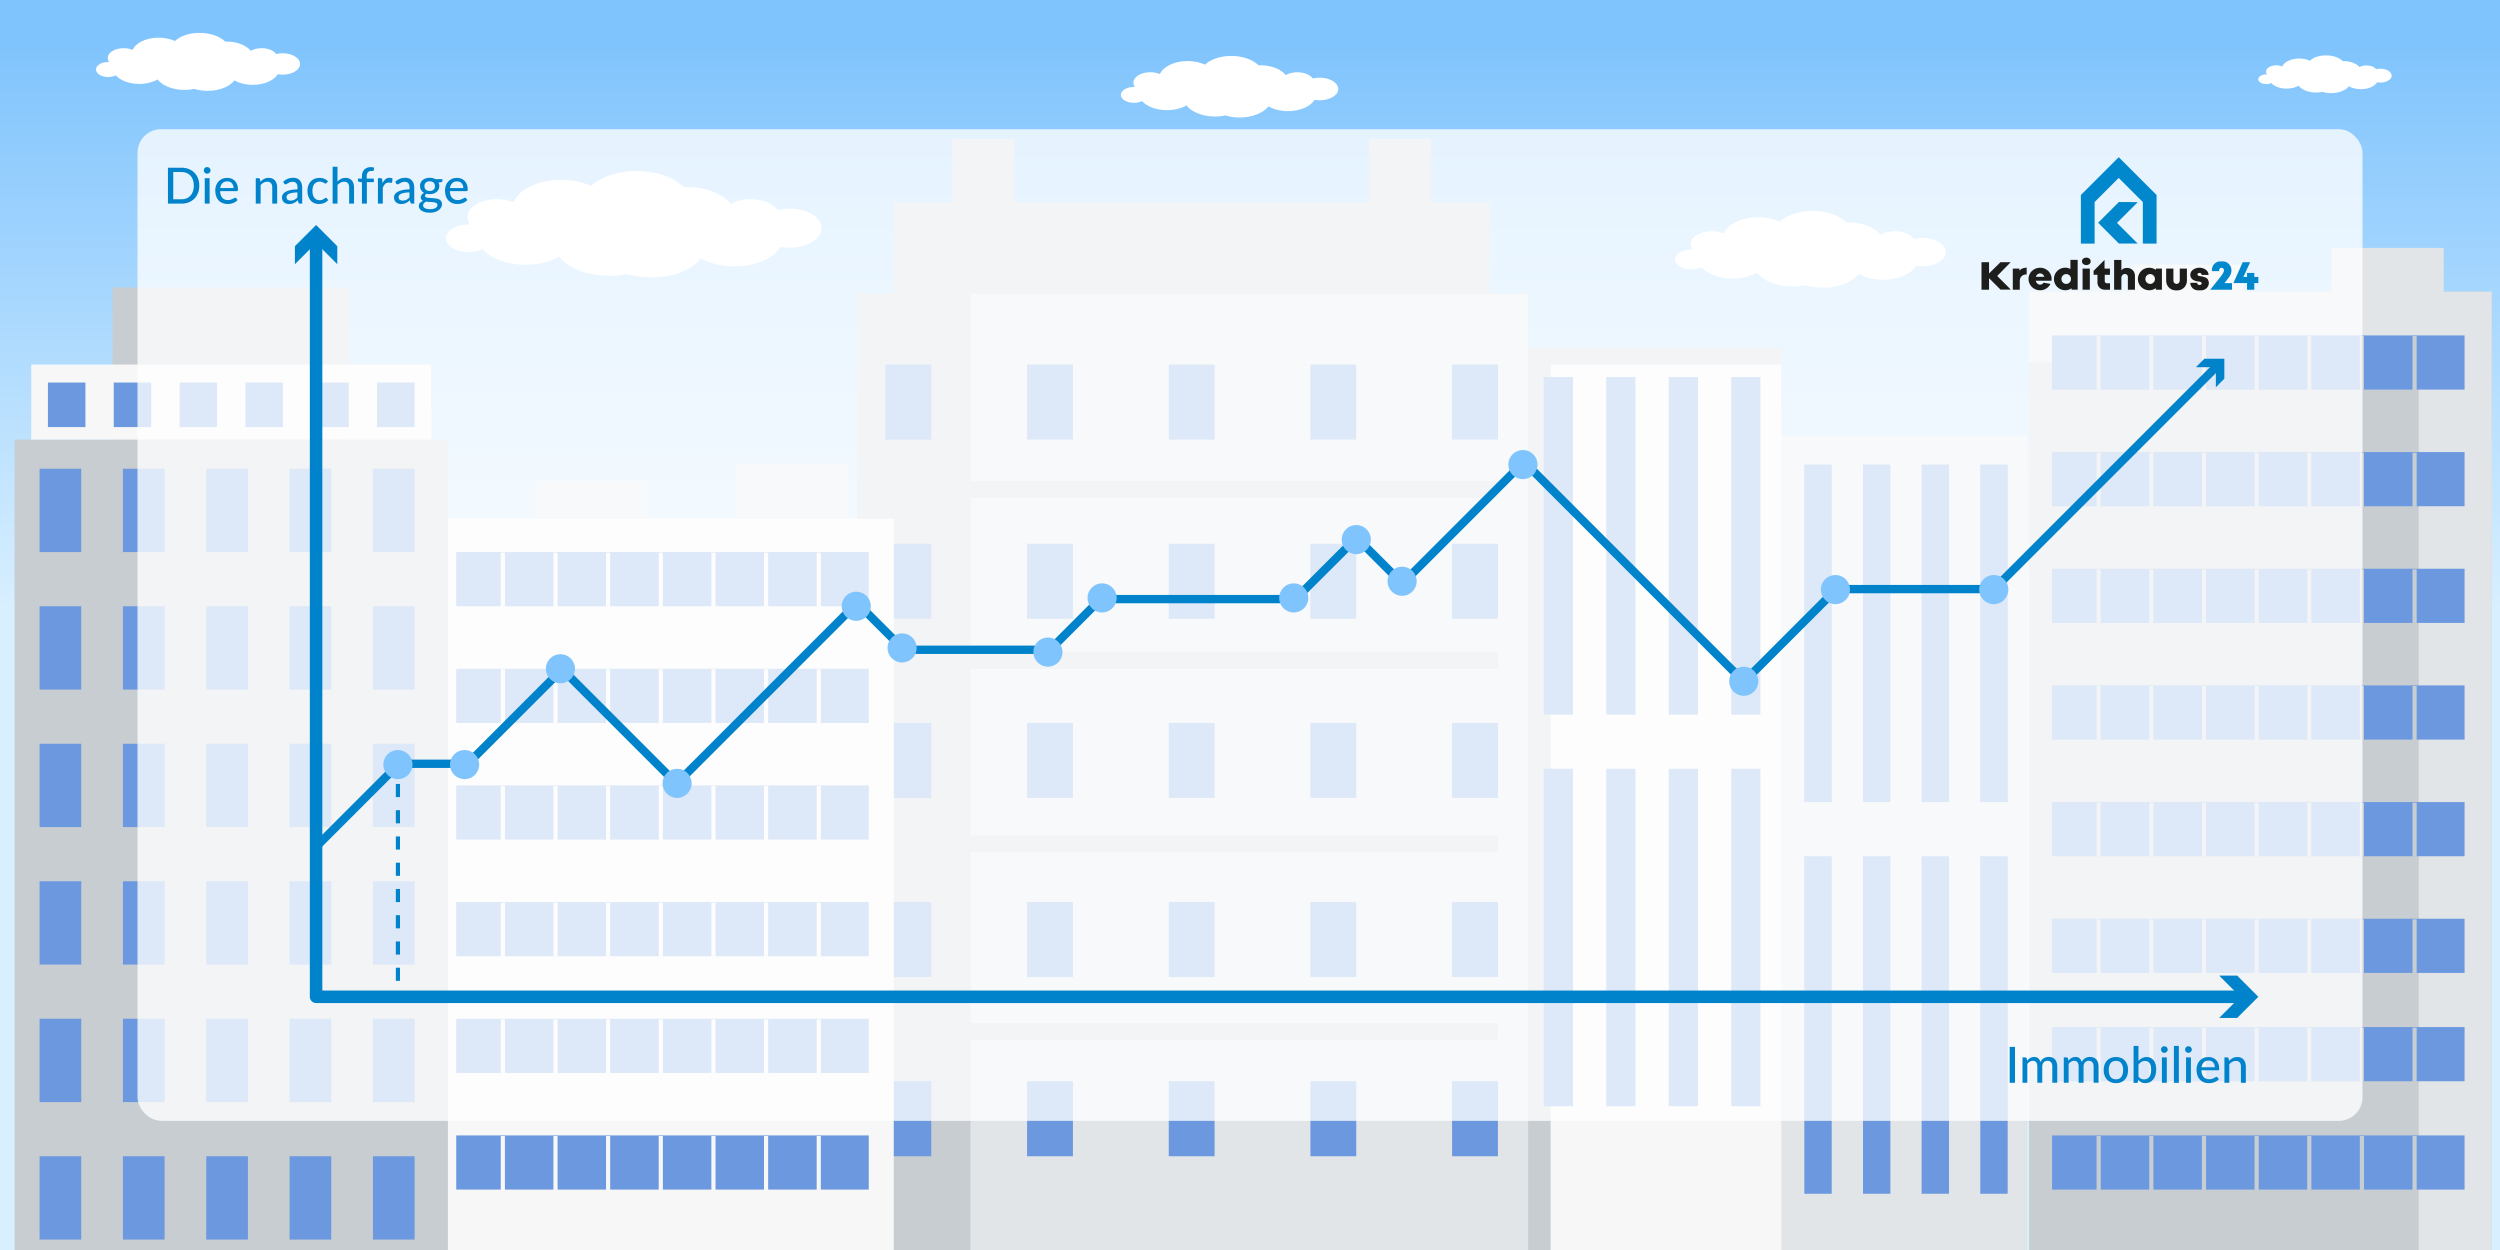 <?xml version="1.0" encoding="UTF-8"?>
<svg id="main" xmlns="http://www.w3.org/2000/svg" xmlns:xlink="http://www.w3.org/1999/xlink" viewBox="0 0 600 300">
  <rect x="0" y="0" width="600" height="300" fill="#333333" stroke="none"/>
  <defs>
    <style>
      .cls-1 {
        fill: #c7cdd1;
      }

      .cls-1, .cls-2, .cls-3, .cls-4, .cls-5, .cls-6, .cls-7, .cls-8, .cls-9, .cls-10, .cls-11, .cls-12 {
        stroke-width: 0px;
      }

      .cls-13 {
        stroke-width: 2px;
      }

      .cls-13, .cls-14, .cls-6, .cls-15, .cls-16, .cls-17, .cls-18, .cls-19 {
        fill: none;
      }

      .cls-13, .cls-14, .cls-16, .cls-17, .cls-18 {
        stroke: #0083ca;
      }

      .cls-13, .cls-15, .cls-16, .cls-17, .cls-18, .cls-19 {
        stroke-miterlimit: 10;
      }

      .cls-2 {
        fill: #0083ca;
      }

      .cls-3 {
        fill: #6b98df;
      }

      .cls-4 {
        fill: #80c4fd;
      }

      .cls-5 {
        fill: #f7f7f7;
      }

      .cls-14 {
        stroke-linecap: round;
        stroke-linejoin: round;
        stroke-width: 3px;
      }

      .cls-15 {
        stroke: #c7cdd1;
      }

      .cls-7, .cls-12 {
        fill: #fff;
      }

      .cls-8 {
        fill: #0188cc;
      }

      .cls-20 {
        clip-path: url(#clippath);
      }

      .cls-17 {
        stroke-dasharray: 0 0 3.15 3.15;
      }

      .cls-9 {
        fill: #e2e5e8;
      }

      .cls-10 {
        fill: #1d1d1b;
      }

      .cls-11 {
        fill: url(#_Градієнт_без_назви_5);
      }

      .cls-12 {
        opacity: .77;
      }

      .cls-18 {
        stroke-dasharray: 0 3;
      }

      .cls-19 {
        stroke: #f7f7f7;
      }
    </style>
    <clipPath id="clippath">
      <rect id="mask-2" data-name="mask" class="cls-6" width="600" height="300"/>
    </clipPath>
    <linearGradient id="_Градієнт_без_назви_5" data-name="Градієнт без назви 5" x1="300" y1="10.74" x2="300" y2="146.57" gradientUnits="userSpaceOnUse">
      <stop offset="0" stop-color="#80c4fd"/>
      <stop offset="1" stop-color="#d8efff"/>
    </linearGradient>
  </defs>
  <g id="mask">
    <g class="cls-20">
      <g id="main-2" data-name="main">
        <g id="sky">
          <rect class="cls-11" width="600" height="300"/>
        </g>
        <g id="buildings">
          <g id="skyscryper">
            <rect class="cls-1" x="487" y="70" width="111" height="233"/>
            <polygon class="cls-9" points="598 70 598 303 580.5 303 580.5 87 487 87 487 70 598 70"/>
            <rect class="cls-9" x="511.5" y="63.5" width="27" height="9"/>
            <rect class="cls-9" x="559.5" y="59.5" width="27" height="13"/>
            <rect class="cls-3" x="492.5" y="80.5" width="99" height="13"/>
            <line class="cls-15" x1="503.68" y1="80.64" x2="503.68" y2="93.64"/>
            <line class="cls-15" x1="516.32" y1="80.64" x2="516.32" y2="93.64"/>
            <line class="cls-15" x1="528.95" y1="80.64" x2="528.95" y2="93.64"/>
            <line class="cls-15" x1="541.59" y1="80.64" x2="541.59" y2="93.64"/>
            <line class="cls-15" x1="554.23" y1="80.64" x2="554.23" y2="93.64"/>
            <line class="cls-15" x1="566.86" y1="80.64" x2="566.86" y2="93.64"/>
            <line class="cls-15" x1="579.5" y1="80.64" x2="579.5" y2="93.64"/>
            <rect class="cls-3" x="492.5" y="108.5" width="99" height="13"/>
            <line class="cls-15" x1="503.68" y1="108.64" x2="503.68" y2="121.64"/>
            <line class="cls-15" x1="516.32" y1="108.64" x2="516.32" y2="121.64"/>
            <line class="cls-15" x1="528.95" y1="108.64" x2="528.95" y2="121.64"/>
            <line class="cls-15" x1="541.59" y1="108.64" x2="541.59" y2="121.64"/>
            <line class="cls-15" x1="554.23" y1="108.64" x2="554.23" y2="121.64"/>
            <line class="cls-15" x1="566.86" y1="108.64" x2="566.86" y2="121.64"/>
            <line class="cls-15" x1="579.5" y1="108.64" x2="579.5" y2="121.64"/>
            <rect class="cls-3" x="492.5" y="136.5" width="99" height="13"/>
            <line class="cls-15" x1="503.68" y1="136.64" x2="503.68" y2="149.64"/>
            <line class="cls-15" x1="516.32" y1="136.64" x2="516.32" y2="149.64"/>
            <line class="cls-15" x1="528.95" y1="136.64" x2="528.95" y2="149.64"/>
            <line class="cls-15" x1="541.59" y1="136.64" x2="541.59" y2="149.64"/>
            <line class="cls-15" x1="554.23" y1="136.64" x2="554.23" y2="149.64"/>
            <line class="cls-15" x1="566.86" y1="136.64" x2="566.86" y2="149.64"/>
            <line class="cls-15" x1="579.5" y1="136.64" x2="579.5" y2="149.64"/>
            <rect class="cls-3" x="492.5" y="164.5" width="99" height="13"/>
            <line class="cls-15" x1="503.68" y1="164.64" x2="503.68" y2="177.64"/>
            <line class="cls-15" x1="516.32" y1="164.64" x2="516.32" y2="177.64"/>
            <line class="cls-15" x1="528.95" y1="164.64" x2="528.95" y2="177.64"/>
            <line class="cls-15" x1="541.59" y1="164.64" x2="541.59" y2="177.64"/>
            <line class="cls-15" x1="554.23" y1="164.64" x2="554.23" y2="177.64"/>
            <line class="cls-15" x1="566.86" y1="164.64" x2="566.86" y2="177.64"/>
            <line class="cls-15" x1="579.5" y1="164.64" x2="579.5" y2="177.64"/>
            <rect class="cls-3" x="492.5" y="192.5" width="99" height="13"/>
            <line class="cls-15" x1="503.68" y1="192.64" x2="503.68" y2="205.64"/>
            <line class="cls-15" x1="516.32" y1="192.64" x2="516.32" y2="205.64"/>
            <line class="cls-15" x1="528.95" y1="192.64" x2="528.95" y2="205.64"/>
            <line class="cls-15" x1="541.59" y1="192.64" x2="541.59" y2="205.64"/>
            <line class="cls-15" x1="554.23" y1="192.64" x2="554.23" y2="205.64"/>
            <line class="cls-15" x1="566.86" y1="192.64" x2="566.86" y2="205.64"/>
            <line class="cls-15" x1="579.5" y1="192.64" x2="579.5" y2="205.64"/>
            <rect class="cls-3" x="492.5" y="220.5" width="99" height="13"/>
            <line class="cls-15" x1="503.68" y1="220.64" x2="503.68" y2="233.64"/>
            <line class="cls-15" x1="516.32" y1="220.64" x2="516.32" y2="233.64"/>
            <line class="cls-15" x1="528.95" y1="220.64" x2="528.95" y2="233.64"/>
            <line class="cls-15" x1="541.59" y1="220.64" x2="541.59" y2="233.64"/>
            <line class="cls-15" x1="554.23" y1="220.64" x2="554.23" y2="233.64"/>
            <line class="cls-15" x1="566.86" y1="220.64" x2="566.86" y2="233.64"/>
            <line class="cls-15" x1="579.5" y1="220.64" x2="579.5" y2="233.64"/>
            <rect class="cls-3" x="492.5" y="246.5" width="99" height="13"/>
            <line class="cls-15" x1="503.68" y1="246.64" x2="503.68" y2="259.64"/>
            <line class="cls-15" x1="516.32" y1="246.64" x2="516.32" y2="259.64"/>
            <line class="cls-15" x1="528.95" y1="246.64" x2="528.95" y2="259.64"/>
            <line class="cls-15" x1="541.59" y1="246.64" x2="541.59" y2="259.64"/>
            <line class="cls-15" x1="554.23" y1="246.64" x2="554.23" y2="259.64"/>
            <line class="cls-15" x1="566.86" y1="246.64" x2="566.86" y2="259.64"/>
            <line class="cls-15" x1="579.5" y1="246.64" x2="579.5" y2="259.64"/>
            <rect class="cls-3" x="492.5" y="272.5" width="99" height="13"/>
            <line class="cls-15" x1="503.68" y1="272.64" x2="503.68" y2="285.64"/>
            <line class="cls-15" x1="516.32" y1="272.64" x2="516.32" y2="285.64"/>
            <line class="cls-15" x1="528.95" y1="272.64" x2="528.95" y2="285.64"/>
            <line class="cls-15" x1="541.59" y1="272.64" x2="541.59" y2="285.64"/>
            <line class="cls-15" x1="554.23" y1="272.64" x2="554.23" y2="285.64"/>
            <line class="cls-15" x1="566.86" y1="272.64" x2="566.86" y2="285.64"/>
            <line class="cls-15" x1="579.5" y1="272.64" x2="579.5" y2="285.64"/>
          </g>
          <g id="skyscryper-2" data-name="skyscryper">
            <rect class="cls-9" x="426.47" y="104.5" width="60.06" height="220"/>
            <rect class="cls-3" x="433.04" y="111.5" width="6.57" height="81"/>
            <rect class="cls-3" x="447.12" y="111.5" width="6.57" height="81"/>
            <rect class="cls-3" x="461.19" y="111.5" width="6.57" height="81"/>
            <rect class="cls-3" x="475.27" y="111.5" width="6.57" height="81"/>
            <rect class="cls-3" x="433.04" y="205.5" width="6.57" height="81"/>
            <rect class="cls-3" x="447.12" y="205.5" width="6.57" height="81"/>
            <rect class="cls-3" x="461.19" y="205.5" width="6.57" height="81"/>
            <rect class="cls-3" x="475.27" y="205.5" width="6.57" height="81"/>
          </g>
          <g id="skyscryper-3" data-name="skyscryper">
            <rect class="cls-5" x="363.5" y="83.5" width="64" height="220"/>
            <polygon class="cls-1" points="427.5 83.5 427.5 87.5 372.15 87.5 372.15 303.5 363.5 303.5 363.5 83.5 427.5 83.5"/>
            <rect class="cls-3" x="370.5" y="90.5" width="7" height="81"/>
            <rect class="cls-3" x="385.5" y="90.5" width="7" height="81"/>
            <rect class="cls-3" x="400.5" y="90.5" width="7" height="81"/>
            <rect class="cls-3" x="415.5" y="90.5" width="7" height="81"/>
            <rect class="cls-3" x="370.5" y="184.5" width="7" height="81"/>
            <rect class="cls-3" x="385.5" y="184.5" width="7" height="81"/>
            <rect class="cls-3" x="400.5" y="184.5" width="7" height="81"/>
            <rect class="cls-3" x="415.5" y="184.5" width="7" height="81"/>
          </g>
          <g id="skyscryper-4" data-name="skyscryper">
            <rect class="cls-1" x="228.5" y="33.36" width="15" height="27.28"/>
            <rect class="cls-1" x="328.5" y="33.36" width="15" height="27.28"/>
            <rect class="cls-1" x="214.5" y="48.5" width="143" height="35.14"/>
            <rect class="cls-9" x="205.75" y="70.5" width="161" height="235"/>
            <path class="cls-1" d="m232.91,70.5v235h-27.16V70.5h27.16Z"/>
            <rect class="cls-3" x="212.5" y="87.5" width="11" height="18"/>
            <rect class="cls-3" x="212.5" y="130.5" width="11" height="18"/>
            <rect class="cls-3" x="212.5" y="173.5" width="11" height="18"/>
            <rect class="cls-3" x="212.5" y="216.5" width="11" height="18"/>
            <rect class="cls-3" x="212.5" y="259.5" width="11" height="18"/>
            <rect class="cls-3" x="246.5" y="87.5" width="11" height="18"/>
            <rect class="cls-3" x="246.5" y="130.5" width="11" height="18"/>
            <rect class="cls-3" x="246.5" y="173.5" width="11" height="18"/>
            <rect class="cls-3" x="246.5" y="216.5" width="11" height="18"/>
            <rect class="cls-3" x="246.5" y="259.5" width="11" height="18"/>
            <rect class="cls-3" x="280.5" y="87.5" width="11" height="18"/>
            <rect class="cls-3" x="280.5" y="130.5" width="11" height="18"/>
            <rect class="cls-3" x="280.5" y="173.5" width="11" height="18"/>
            <rect class="cls-3" x="280.5" y="216.5" width="11" height="18"/>
            <rect class="cls-3" x="280.5" y="259.5" width="11" height="18"/>
            <rect class="cls-3" x="314.5" y="87.5" width="11" height="18"/>
            <rect class="cls-3" x="314.5" y="130.5" width="11" height="18"/>
            <rect class="cls-3" x="314.5" y="173.5" width="11" height="18"/>
            <rect class="cls-3" x="314.5" y="216.5" width="11" height="18"/>
            <rect class="cls-3" x="314.5" y="259.5" width="11" height="18"/>
            <rect class="cls-3" x="348.5" y="87.5" width="11" height="18"/>
            <rect class="cls-3" x="348.5" y="130.5" width="11" height="18"/>
            <rect class="cls-3" x="348.5" y="173.5" width="11" height="18"/>
            <rect class="cls-3" x="348.5" y="216.5" width="11" height="18"/>
            <rect class="cls-3" x="348.5" y="259.5" width="11" height="18"/>
            <rect class="cls-1" x="212.5" y="115.5" width="147" height="4"/>
            <rect class="cls-1" x="212.5" y="156.5" width="147" height="4"/>
            <rect class="cls-1" x="212.5" y="200.5" width="147" height="4"/>
            <rect class="cls-1" x="212.5" y="245.5" width="147" height="4"/>
          </g>
          <g id="skyscryper-5" data-name="skyscryper">
            <rect class="cls-5" x="103.5" y="124.5" width="111" height="179"/>
            <rect class="cls-9" x="128.5" y="115.5" width="27" height="9"/>
            <rect class="cls-9" x="176.5" y="111.5" width="27" height="13"/>
            <rect class="cls-3" x="109.5" y="132.5" width="99" height="13"/>
            <line class="cls-19" x1="120.68" y1="132.64" x2="120.68" y2="145.64"/>
            <line class="cls-19" x1="133.32" y1="132.64" x2="133.32" y2="145.64"/>
            <line class="cls-19" x1="145.95" y1="132.64" x2="145.95" y2="145.64"/>
            <line class="cls-19" x1="158.59" y1="132.64" x2="158.59" y2="145.64"/>
            <line class="cls-19" x1="171.23" y1="132.64" x2="171.23" y2="145.64"/>
            <line class="cls-19" x1="183.86" y1="132.64" x2="183.86" y2="145.64"/>
            <line class="cls-19" x1="196.5" y1="132.64" x2="196.5" y2="145.64"/>
            <rect class="cls-3" x="109.5" y="160.5" width="99" height="13"/>
            <line class="cls-19" x1="120.68" y1="160.64" x2="120.68" y2="173.64"/>
            <line class="cls-19" x1="133.32" y1="160.64" x2="133.32" y2="173.64"/>
            <line class="cls-19" x1="145.95" y1="160.64" x2="145.95" y2="173.64"/>
            <line class="cls-19" x1="158.59" y1="160.64" x2="158.59" y2="173.64"/>
            <line class="cls-19" x1="171.23" y1="160.64" x2="171.23" y2="173.64"/>
            <line class="cls-19" x1="183.86" y1="160.64" x2="183.86" y2="173.64"/>
            <line class="cls-19" x1="196.5" y1="160.64" x2="196.5" y2="173.64"/>
            <rect class="cls-3" x="109.5" y="188.5" width="99" height="13"/>
            <line class="cls-19" x1="120.68" y1="188.64" x2="120.68" y2="201.64"/>
            <line class="cls-19" x1="133.32" y1="188.64" x2="133.32" y2="201.64"/>
            <line class="cls-19" x1="145.95" y1="188.64" x2="145.95" y2="201.64"/>
            <line class="cls-19" x1="158.59" y1="188.64" x2="158.59" y2="201.64"/>
            <line class="cls-19" x1="171.23" y1="188.64" x2="171.23" y2="201.64"/>
            <line class="cls-19" x1="183.86" y1="188.64" x2="183.86" y2="201.64"/>
            <line class="cls-19" x1="196.5" y1="188.64" x2="196.5" y2="201.64"/>
            <rect class="cls-3" x="109.5" y="216.5" width="99" height="13"/>
            <line class="cls-19" x1="120.68" y1="216.64" x2="120.68" y2="229.64"/>
            <line class="cls-19" x1="133.32" y1="216.64" x2="133.32" y2="229.64"/>
            <line class="cls-19" x1="145.95" y1="216.64" x2="145.95" y2="229.64"/>
            <line class="cls-19" x1="158.59" y1="216.64" x2="158.59" y2="229.64"/>
            <line class="cls-19" x1="171.23" y1="216.64" x2="171.23" y2="229.64"/>
            <line class="cls-19" x1="183.86" y1="216.64" x2="183.86" y2="229.64"/>
            <line class="cls-19" x1="196.5" y1="216.64" x2="196.5" y2="229.64"/>
            <rect class="cls-3" x="109.5" y="244.5" width="99" height="13"/>
            <line class="cls-19" x1="120.68" y1="244.64" x2="120.68" y2="257.64"/>
            <line class="cls-19" x1="133.32" y1="244.64" x2="133.32" y2="257.64"/>
            <line class="cls-19" x1="145.95" y1="244.64" x2="145.95" y2="257.64"/>
            <line class="cls-19" x1="158.59" y1="244.64" x2="158.59" y2="257.64"/>
            <line class="cls-19" x1="171.23" y1="244.64" x2="171.23" y2="257.64"/>
            <line class="cls-19" x1="183.86" y1="244.64" x2="183.86" y2="257.64"/>
            <line class="cls-19" x1="196.5" y1="244.64" x2="196.5" y2="257.64"/>
            <rect class="cls-3" x="109.5" y="272.5" width="99" height="13"/>
            <line class="cls-19" x1="120.68" y1="272.64" x2="120.68" y2="285.64"/>
            <line class="cls-19" x1="133.32" y1="272.64" x2="133.32" y2="285.64"/>
            <line class="cls-19" x1="145.95" y1="272.64" x2="145.95" y2="285.64"/>
            <line class="cls-19" x1="158.59" y1="272.64" x2="158.59" y2="285.64"/>
            <line class="cls-19" x1="171.23" y1="272.64" x2="171.23" y2="285.64"/>
            <line class="cls-19" x1="183.86" y1="272.64" x2="183.86" y2="285.64"/>
            <line class="cls-19" x1="196.5" y1="272.64" x2="196.5" y2="285.64"/>
          </g>
          <g id="skyscryper-6" data-name="skyscryper">
            <rect class="cls-1" x="27" y="69" width="57" height="36.5"/>
            <rect class="cls-1" x="3.5" y="105.5" width="104" height="198"/>
            <rect class="cls-5" x="7.5" y="87.5" width="96" height="18"/>
            <rect class="cls-3" x="11.5" y="91.81" width="9" height="10.69"/>
            <rect class="cls-3" x="27.3" y="91.81" width="9" height="10.69"/>
            <rect class="cls-3" x="43.1" y="91.81" width="9" height="10.69"/>
            <rect class="cls-3" x="58.9" y="91.81" width="9" height="10.69"/>
            <rect class="cls-3" x="74.7" y="91.81" width="9" height="10.69"/>
            <rect class="cls-3" x="90.5" y="91.81" width="9" height="10.69"/>
            <rect class="cls-3" x="9.5" y="112.5" width="10" height="20"/>
            <rect class="cls-3" x="29.5" y="112.5" width="10" height="20"/>
            <rect class="cls-3" x="49.5" y="112.5" width="10" height="20"/>
            <rect class="cls-3" x="69.5" y="112.5" width="10" height="20"/>
            <rect class="cls-3" x="89.5" y="112.5" width="10" height="20"/>
            <rect class="cls-3" x="9.5" y="145.5" width="10" height="20"/>
            <rect class="cls-3" x="29.5" y="145.5" width="10" height="20"/>
            <rect class="cls-3" x="49.5" y="145.5" width="10" height="20"/>
            <rect class="cls-3" x="69.5" y="145.5" width="10" height="20"/>
            <rect class="cls-3" x="89.5" y="145.5" width="10" height="20"/>
            <rect class="cls-3" x="9.5" y="178.5" width="10" height="20"/>
            <rect class="cls-3" x="29.5" y="178.5" width="10" height="20"/>
            <rect class="cls-3" x="49.5" y="178.5" width="10" height="20"/>
            <rect class="cls-3" x="69.5" y="178.5" width="10" height="20"/>
            <rect class="cls-3" x="89.5" y="178.5" width="10" height="20"/>
            <rect class="cls-3" x="9.5" y="211.5" width="10" height="20"/>
            <rect class="cls-3" x="29.5" y="211.5" width="10" height="20"/>
            <rect class="cls-3" x="49.5" y="211.5" width="10" height="20"/>
            <rect class="cls-3" x="69.5" y="211.5" width="10" height="20"/>
            <rect class="cls-3" x="89.5" y="211.5" width="10" height="20"/>
            <rect class="cls-3" x="9.5" y="244.5" width="10" height="20"/>
            <rect class="cls-3" x="29.5" y="244.5" width="10" height="20"/>
            <rect class="cls-3" x="49.5" y="244.5" width="10" height="20"/>
            <rect class="cls-3" x="69.5" y="244.5" width="10" height="20"/>
            <rect class="cls-3" x="89.5" y="244.5" width="10" height="20"/>
            <rect class="cls-3" x="9.5" y="277.5" width="10" height="20"/>
            <rect class="cls-3" x="29.5" y="277.5" width="10" height="20"/>
            <rect class="cls-3" x="49.5" y="277.5" width="10" height="20"/>
            <rect class="cls-3" x="69.5" y="277.5" width="10" height="20"/>
            <rect class="cls-3" x="89.5" y="277.5" width="10" height="20"/>
          </g>
        </g>
        <g id="clouds">
          <path class="cls-7" d="m197.13,54.26c-.44-2.58-4.22-4.45-8.44-4.18-.72.05-1.41.15-2.05.31-1.08-1.52-3.56-2.59-6.44-2.59-1.85,0-3.53.44-4.79,1.15-1.94-2.41-5.99-4.07-10.67-4.07-.22,0-.44,0-.65.01-2.32-2.31-6.49-3.85-11.24-3.85s-8.61,1.43-10.98,3.6c-2-.93-4.48-1.48-7.18-1.48-5.5,0-10.12,2.28-11.48,5.39-1.13-.48-2.5-.76-3.98-.76-3.88,0-7.03,1.93-7.03,4.3,0,.64.23,1.25.64,1.8-.14,0-.28-.01-.43-.01-2.98,0-5.4,1.48-5.4,3.31s2.42,3.31,5.4,3.31c1.28,0,2.45-.27,3.37-.72,2,2.25,5.88,3.77,10.35,3.77,3.13,0,5.97-.75,8.08-1.97,2.12,2.73,6.66,4.61,11.92,4.61,1.51,0,2.96-.16,4.31-.44,1.76.54,3.75.84,5.86.84,5.26,0,9.8-1.89,11.92-4.61,2.11,1.22,4.95,1.97,8.08,1.97,5.06,0,9.37-1.95,11.04-4.69.93.17,1.93.23,2.95.16,4.22-.27,7.27-2.59,6.83-5.17Z"/>
          <path class="cls-7" d="m573.98,17.98c-.16-.92-1.5-1.58-2.99-1.48-.26.02-.5.05-.73.11-.38-.54-1.26-.92-2.29-.92-.66,0-1.25.16-1.7.41-.69-.85-2.13-1.44-3.79-1.44-.08,0-.15,0-.23,0-.82-.82-2.3-1.37-3.99-1.37s-3.06.51-3.9,1.28c-.71-.33-1.59-.53-2.55-.53-1.95,0-3.59.81-4.08,1.91-.4-.17-.89-.27-1.41-.27-1.38,0-2.49.68-2.49,1.53,0,.23.08.44.23.64-.05,0-.1,0-.15,0-1.06,0-1.92.53-1.92,1.17s.86,1.17,1.92,1.17c.45,0,.87-.1,1.2-.26.71.8,2.09,1.34,3.68,1.34,1.11,0,2.12-.27,2.87-.7.75.97,2.36,1.64,4.23,1.64.54,0,1.05-.06,1.53-.16.63.19,1.33.3,2.08.3,1.87,0,3.48-.67,4.23-1.64.75.43,1.76.7,2.87.7,1.79,0,3.32-.69,3.92-1.66.33.06.68.08,1.05.06,1.5-.1,2.58-.92,2.42-1.83Z"/>
          <path class="cls-7" d="m321.15,21.08c-.26-1.49-2.44-2.58-4.88-2.42-.42.03-.81.09-1.18.18-.63-.88-2.06-1.5-3.73-1.5-1.07,0-2.04.25-2.77.67-1.12-1.39-3.47-2.35-6.17-2.35-.13,0-.25,0-.38,0-1.34-1.34-3.75-2.23-6.5-2.23s-4.98.83-6.35,2.08c-1.16-.54-2.6-.86-4.16-.86-3.18,0-5.86,1.32-6.65,3.12-.65-.28-1.45-.44-2.3-.44-2.25,0-4.07,1.11-4.07,2.49,0,.37.13.72.37,1.04-.08,0-.16,0-.25,0-1.73,0-3.13.86-3.13,1.91s1.4,1.91,3.13,1.91c.74,0,1.42-.16,1.95-.42,1.16,1.3,3.41,2.18,5.99,2.18,1.81,0,3.46-.43,4.68-1.14,1.22,1.58,3.85,2.67,6.9,2.67.87,0,1.71-.09,2.49-.26,1.02.31,2.17.49,3.39.49,3.04,0,5.67-1.09,6.9-2.67,1.22.71,2.87,1.14,4.68,1.14,2.93,0,5.42-1.13,6.39-2.71.54.1,1.12.13,1.71.09,2.44-.16,4.21-1.5,3.95-2.99Z"/>
          <path class="cls-7" d="m71.98,15.07c-.24-1.4-2.29-2.42-4.58-2.27-.39.03-.76.08-1.11.17-.59-.83-1.93-1.41-3.5-1.41-1.01,0-1.92.24-2.6.63-1.05-1.31-3.25-2.21-5.8-2.21-.12,0-.24,0-.35,0-1.26-1.25-3.52-2.09-6.11-2.09s-4.68.78-5.96,1.95c-1.08-.5-2.44-.8-3.9-.8-2.99,0-5.5,1.24-6.24,2.93-.61-.26-1.36-.41-2.16-.41-2.11,0-3.82,1.05-3.82,2.34,0,.35.13.68.35.98-.08,0-.15,0-.23,0-1.62,0-2.94.8-2.94,1.8s1.31,1.8,2.94,1.8c.69,0,1.33-.15,1.83-.39,1.08,1.22,3.2,2.05,5.63,2.05,1.7,0,3.24-.41,4.39-1.07,1.15,1.48,3.62,2.51,6.47,2.51.82,0,1.61-.09,2.34-.24.96.29,2.04.46,3.18.46,2.86,0,5.32-1.02,6.47-2.51,1.15.66,2.69,1.07,4.39,1.07,2.75,0,5.09-1.06,6-2.55.51.09,1.05.12,1.61.09,2.29-.15,3.95-1.4,3.71-2.81Z"/>
          <path class="cls-7" d="m466.97,60.14c-.32-1.86-3.04-3.21-6.08-3.01-.52.03-1.01.11-1.48.22-.78-1.1-2.57-1.86-4.64-1.86-1.33,0-2.55.32-3.45.83-1.4-1.74-4.32-2.93-7.69-2.93-.16,0-.31,0-.47,0-1.67-1.66-4.67-2.77-8.1-2.77s-6.21,1.03-7.91,2.59c-1.44-.67-3.23-1.07-5.18-1.07-3.96,0-7.3,1.65-8.28,3.88-.81-.34-1.8-.54-2.87-.54-2.8,0-5.06,1.39-5.06,3.1,0,.46.17.9.46,1.3-.1,0-.2,0-.31,0-2.15,0-3.9,1.07-3.9,2.39s1.74,2.39,3.9,2.39c.92,0,1.77-.2,2.43-.52,1.44,1.62,4.24,2.72,7.46,2.72,2.26,0,4.3-.54,5.82-1.42,1.53,1.97,4.8,3.33,8.59,3.33,1.09,0,2.13-.11,3.1-.32,1.27.39,2.7.61,4.22.61,3.79,0,7.06-1.36,8.59-3.33,1.52.88,3.57,1.42,5.82,1.42,3.64,0,6.75-1.41,7.96-3.38.67.12,1.39.16,2.13.12,3.04-.2,5.24-1.86,4.92-3.72Z"/>
        </g>
        <rect id="frame" class="cls-12" x="33" y="31" width="534" height="238" rx="5.67" ry="5.67"/>
        <g id="lines">
          <g id="_1" data-name="1">
            <polyline class="cls-14" points="75.86 57.43 75.86 239.23 538.57 239.23"/>
            <polygon class="cls-2" points="70.78 63.4 75.86 58.32 80.95 63.4 80.95 59.09 75.86 54 70.78 59.09 70.78 63.4"/>
            <polygon class="cls-2" points="532.6 244.31 537.68 239.23 532.6 234.14 536.91 234.14 542 239.23 536.91 244.31 532.6 244.31"/>
          </g>
          <g id="_1-2" data-name="1">
            <path class="cls-2" d="m483.6,259.87h-1.28v-8.62h1.28v8.62Z"/>
            <path class="cls-2" d="m485.4,259.87v-6.1h.7c.16,0,.27.08.31.23l.08.58c.22-.27.47-.49.75-.66.27-.17.59-.26.96-.26.4,0,.73.11.98.33.25.22.44.52.55.9.09-.22.2-.4.34-.56.14-.16.3-.28.47-.38.17-.1.36-.17.55-.22.19-.05.39-.07.59-.07.32,0,.61.05.87.15.25.1.47.25.65.45s.31.44.4.73c.09.29.14.62.14.98v3.88h-1.18v-3.88c0-.46-.1-.8-.3-1.03-.2-.23-.49-.35-.87-.35-.17,0-.33.03-.48.09-.15.06-.29.14-.4.26-.11.12-.2.26-.27.43-.07.17-.1.37-.1.6v3.88h-1.18v-3.88c0-.47-.09-.82-.28-1.04-.19-.22-.46-.34-.83-.34-.25,0-.49.07-.7.2-.22.13-.41.31-.59.54v4.52h-1.17Z"/>
            <path class="cls-2" d="m495.31,259.87v-6.1h.7c.16,0,.27.08.31.23l.08.58c.22-.27.47-.49.75-.66.27-.17.59-.26.96-.26.4,0,.73.11.98.33.25.22.44.52.55.9.09-.22.2-.4.34-.56.14-.16.3-.28.47-.38.17-.1.36-.17.55-.22.19-.05.39-.07.59-.07.32,0,.61.05.87.15.25.1.47.25.65.45s.31.44.4.73c.09.29.14.62.14.98v3.88h-1.18v-3.88c0-.46-.1-.8-.3-1.03-.2-.23-.49-.35-.87-.35-.17,0-.33.03-.48.09-.15.06-.29.14-.4.26-.11.12-.2.26-.27.43-.07.17-.1.37-.1.6v3.88h-1.18v-3.88c0-.47-.09-.82-.28-1.04-.19-.22-.46-.34-.83-.34-.25,0-.49.07-.7.2-.22.13-.41.31-.59.54v4.52h-1.17Z"/>
            <path class="cls-2" d="m507.83,253.68c.45,0,.85.07,1.21.22.36.15.67.36.92.63.25.27.45.6.58.99.14.39.2.82.2,1.3s-.07.91-.2,1.3c-.14.39-.33.72-.58.99-.25.27-.56.48-.92.63-.36.15-.77.22-1.21.22s-.86-.07-1.22-.22c-.36-.15-.67-.36-.93-.63-.26-.27-.45-.6-.59-.99-.14-.39-.21-.82-.21-1.3s.07-.91.21-1.3c.14-.39.33-.72.59-.99.26-.27.56-.48.93-.63.36-.15.77-.22,1.22-.22Zm0,5.36c.58,0,1.01-.19,1.29-.58.28-.39.43-.93.43-1.64s-.14-1.25-.43-1.64c-.28-.39-.71-.58-1.29-.58s-1.02.2-1.3.58c-.29.39-.43.94-.43,1.64s.14,1.25.43,1.64c.29.39.72.58,1.3.58Z"/>
            <path class="cls-2" d="m513.23,254.62c.25-.28.54-.51.86-.68.32-.17.68-.26,1.09-.26.36,0,.68.07.96.21.29.14.53.34.73.59.2.26.35.57.46.94.11.37.16.78.16,1.25,0,.49-.06.94-.18,1.34-.12.4-.3.75-.52,1.04-.23.29-.5.51-.83.67-.32.16-.69.24-1.09.24-.2,0-.38-.02-.54-.06s-.31-.09-.45-.17c-.14-.07-.26-.16-.38-.26-.12-.1-.23-.22-.33-.35l-.05.51c-.03.16-.13.25-.3.25h-.76v-8.86h1.17v3.6Zm0,3.76c.19.25.4.43.62.53.22.1.47.15.73.15.54,0,.96-.19,1.26-.58.29-.39.44-.97.44-1.76,0-.72-.13-1.25-.39-1.59-.26-.34-.63-.51-1.1-.51-.34,0-.63.08-.87.23-.25.15-.47.37-.69.65v2.89Z"/>
            <path class="cls-2" d="m520.25,251.89c0,.11-.02.21-.07.31s-.1.18-.18.26c-.07.07-.16.13-.26.17-.1.04-.2.06-.31.06s-.21-.02-.31-.06c-.1-.04-.18-.1-.26-.17-.07-.07-.13-.16-.17-.26s-.06-.2-.06-.31.02-.22.06-.31.1-.18.17-.26c.07-.07.16-.13.26-.17.1-.04.2-.06.31-.06s.21.02.31.06c.1.04.19.1.26.17.07.07.13.16.18.26s.07.2.07.31Zm-.22,1.88v6.1h-1.17v-6.1h1.17Z"/>
            <path class="cls-2" d="m522.92,251.02v8.86h-1.18v-8.86h1.18Z"/>
            <path class="cls-2" d="m526.04,251.89c0,.11-.02.21-.07.31s-.1.18-.18.26c-.07.07-.16.13-.26.17-.1.04-.2.06-.31.06s-.21-.02-.31-.06c-.1-.04-.18-.1-.26-.17-.07-.07-.13-.16-.17-.26s-.06-.2-.06-.31.02-.22.06-.31.1-.18.17-.26c.07-.07.16-.13.26-.17.1-.04.2-.06.31-.06s.21.02.31.06c.1.04.19.1.26.17.07.07.13.16.18.26s.07.2.07.31Zm-.22,1.88v6.1h-1.17v-6.1h1.17Z"/>
            <path class="cls-2" d="m532.52,259c-.14.17-.31.31-.5.44-.19.12-.39.22-.6.3-.21.08-.43.13-.66.17-.23.04-.45.05-.67.05-.42,0-.81-.07-1.17-.21-.36-.14-.67-.35-.93-.62-.26-.27-.47-.61-.61-1.02-.15-.41-.22-.87-.22-1.4,0-.42.07-.82.2-1.19.13-.37.32-.68.57-.96.25-.27.55-.49.9-.64.36-.16.76-.23,1.2-.23.37,0,.71.06,1.03.18.31.12.58.3.81.53.23.23.41.52.54.86s.2.73.2,1.16c0,.18-.02.3-.06.36-.04.06-.11.09-.22.09h-4c.01.36.06.68.16.95.09.27.22.5.38.67s.36.31.58.4.47.13.75.13c.26,0,.49-.03.67-.09.19-.06.35-.12.49-.2s.25-.13.35-.2c.09-.06.18-.09.25-.09.1,0,.17.04.22.11l.34.43Zm-.97-2.86c0-.23-.03-.45-.1-.64-.07-.2-.16-.37-.29-.51-.13-.14-.28-.26-.47-.34s-.4-.12-.64-.12c-.49,0-.88.14-1.16.43s-.46.68-.54,1.18h3.19Z"/>
            <path class="cls-2" d="m534.97,254.62c.13-.14.27-.27.41-.38s.3-.21.46-.3.34-.15.52-.19c.19-.05.38-.07.6-.07.34,0,.63.06.88.17.25.11.47.27.64.47.17.2.3.44.39.73s.13.6.13.94v3.88h-1.18v-3.88c0-.44-.1-.78-.3-1.02-.2-.24-.51-.36-.92-.36-.3,0-.58.07-.84.21-.26.14-.5.33-.73.58v4.47h-1.17v-6.1h.7c.16,0,.27.08.31.23l.09.61Z"/>
          </g>
          <g id="_2" data-name="2">
            <path class="cls-2" d="m47.83,44.56c0,.64-.1,1.23-.31,1.76-.21.53-.5.98-.87,1.36-.38.38-.83.67-1.35.88-.52.21-1.11.31-1.75.31h-3.24v-8.62h3.24c.64,0,1.22.1,1.75.31.52.21.97.5,1.35.88.38.38.67.83.87,1.36.21.53.31,1.12.31,1.76Zm-1.31,0c0-.51-.07-.97-.21-1.38-.14-.41-.34-.75-.6-1.03s-.57-.5-.94-.65c-.37-.15-.78-.22-1.23-.22h-1.96v6.55h1.96c.45,0,.86-.07,1.23-.22.37-.15.68-.36.94-.65.26-.28.46-.62.6-1.03.14-.4.21-.86.21-1.38Z"/>
            <path class="cls-2" d="m50.53,40.89c0,.11-.02.21-.07.31s-.1.18-.18.26c-.07.07-.16.13-.26.17-.1.04-.2.06-.31.06s-.21-.02-.31-.06c-.1-.04-.18-.1-.26-.17-.07-.07-.13-.16-.17-.26s-.06-.2-.06-.31.02-.22.06-.31.1-.18.17-.26c.07-.07.16-.13.26-.17.1-.04.2-.06.31-.06s.21.02.31.06c.1.04.19.1.26.17.07.07.13.16.18.26s.07.2.07.31Zm-.22,1.88v6.1h-1.17v-6.1h1.17Z"/>
            <path class="cls-2" d="m57.02,48c-.14.17-.31.31-.5.44-.19.12-.39.22-.6.3-.21.08-.43.13-.66.17-.23.04-.45.05-.67.05-.42,0-.81-.07-1.17-.21-.36-.14-.67-.35-.93-.62-.26-.27-.47-.61-.61-1.02-.15-.41-.22-.87-.22-1.4,0-.42.07-.82.2-1.19.13-.37.32-.68.57-.96.25-.27.55-.49.9-.64.36-.16.76-.23,1.2-.23.37,0,.71.06,1.03.18.31.12.58.3.81.53.23.23.41.52.54.86s.2.73.2,1.16c0,.18-.02.3-.06.36-.04.06-.11.09-.22.09h-4c.01.36.06.68.16.95.09.27.22.5.38.67s.36.31.58.4.47.13.75.13c.26,0,.49-.03.67-.09.19-.06.35-.12.49-.2s.25-.13.35-.2c.09-.06.18-.09.25-.09.1,0,.17.04.22.11l.34.43Zm-.97-2.86c0-.23-.03-.45-.1-.64-.07-.2-.16-.37-.29-.51-.13-.14-.28-.26-.47-.34s-.4-.12-.64-.12c-.49,0-.88.14-1.16.43s-.46.68-.54,1.18h3.19Z"/>
            <path class="cls-2" d="m62.49,43.62c.13-.14.27-.27.41-.38s.3-.21.46-.3.34-.15.52-.19c.19-.05.38-.07.6-.07.34,0,.63.06.88.17.25.11.47.27.64.47.17.2.3.44.39.73s.13.6.13.94v3.88h-1.18v-3.88c0-.44-.1-.78-.3-1.02-.2-.24-.51-.36-.92-.36-.3,0-.58.07-.84.21-.26.14-.5.33-.73.58v4.47h-1.17v-6.1h.7c.16,0,.27.08.31.23l.09.61Z"/>
            <path class="cls-2" d="m67.95,43.63c.34-.32.71-.57,1.11-.73.4-.16.83-.24,1.31-.24.35,0,.66.06.92.17.27.11.49.27.68.48.18.2.32.45.42.73.09.28.14.6.14.94v3.89h-.52c-.12,0-.2-.02-.26-.06s-.11-.11-.14-.21l-.13-.53c-.16.14-.31.27-.46.38-.15.11-.31.2-.48.28-.17.08-.34.14-.53.18-.19.04-.4.06-.62.06-.24,0-.46-.03-.67-.1s-.39-.17-.55-.3c-.16-.14-.28-.31-.37-.51-.09-.2-.13-.44-.13-.71,0-.24.06-.47.19-.69.13-.22.34-.42.64-.6.29-.18.68-.32,1.15-.43.47-.11,1.06-.18,1.75-.19v-.44c0-.46-.1-.8-.29-1.03-.2-.23-.48-.34-.86-.34-.26,0-.47.03-.65.1-.17.06-.32.13-.45.21s-.24.15-.33.21c-.09.06-.19.1-.29.1-.08,0-.15-.02-.21-.07-.06-.04-.1-.1-.14-.16l-.21-.38Zm3.43,2.54c-.48.02-.88.05-1.21.11-.33.06-.6.13-.81.23-.21.1-.36.21-.45.34-.09.13-.14.28-.14.44s.02.28.08.39c.05.11.12.2.2.27.09.07.19.12.3.15.12.03.24.05.38.05.18,0,.34-.02.5-.05.15-.04.29-.09.42-.15.13-.07.26-.15.38-.24.12-.1.24-.21.35-.33v-1.2Z"/>
            <path class="cls-2" d="m78.37,43.92s-.07.08-.1.11c-.03.03-.08.04-.15.04s-.13-.03-.2-.08c-.07-.05-.16-.1-.26-.16-.11-.06-.23-.11-.38-.16-.15-.05-.33-.08-.55-.08-.29,0-.54.05-.76.16-.22.1-.4.25-.55.44-.15.19-.26.43-.33.7-.08.28-.11.59-.11.93s.04.67.12.95c.08.28.19.51.34.7.15.19.33.33.54.43.21.1.45.15.71.15s.46-.03.62-.09c.16-.06.3-.13.41-.2.11-.07.2-.14.27-.2.07-.06.15-.09.22-.09.1,0,.17.04.22.11l.34.43c-.14.17-.3.32-.47.44s-.36.22-.55.29c-.2.08-.4.13-.62.17s-.43.05-.65.05c-.38,0-.73-.07-1.06-.21s-.62-.34-.86-.61c-.24-.27-.43-.6-.57-.99-.14-.39-.21-.83-.21-1.33,0-.45.06-.87.19-1.25.13-.38.31-.71.56-.99s.55-.5.91-.65.77-.24,1.24-.24c.44,0,.82.07,1.15.21.33.14.63.34.89.59l-.31.43Z"/>
            <path class="cls-2" d="m81.01,43.55c.26-.26.54-.47.85-.63.31-.16.67-.24,1.07-.24.34,0,.63.06.88.17.25.11.47.27.64.47.17.2.3.44.39.73s.13.6.13.94v3.88h-1.18v-3.88c0-.44-.1-.78-.3-1.02-.2-.24-.51-.36-.92-.36-.3,0-.58.07-.84.21-.26.14-.5.33-.73.58v4.47h-1.17v-8.86h1.17v3.53Z"/>
            <path class="cls-2" d="m86.86,48.87v-5.14l-.64-.08c-.09-.02-.17-.05-.22-.1-.06-.05-.09-.11-.09-.2v-.49h.95v-.55c0-.35.05-.66.15-.93.1-.27.24-.5.43-.69.19-.19.41-.33.67-.43.26-.1.56-.15.89-.15.28,0,.53.04.76.12l-.02.59c0,.05-.02.09-.05.12-.03.03-.06.04-.11.06-.05.01-.1.02-.17.02-.07,0-.14,0-.21,0-.18,0-.34.02-.49.07-.15.04-.27.12-.38.22-.1.1-.18.24-.24.41-.06.17-.08.38-.08.63v.52h1.71v.85h-1.67v5.15h-1.18Z"/>
            <path class="cls-2" d="m91.8,43.95c.2-.4.43-.71.71-.94.28-.23.61-.34,1-.34.13,0,.26.01.38.04s.22.08.31.13l-.08.88c-.03.11-.09.16-.2.16-.06,0-.14-.01-.25-.03-.11-.02-.23-.03-.36-.03-.19,0-.35.03-.5.08-.14.05-.27.13-.39.24-.11.11-.21.24-.3.39s-.17.33-.25.52v3.82h-1.17v-6.1h.67c.13,0,.21.02.26.07s.08.13.1.24l.07.86Z"/>
            <path class="cls-2" d="m94.84,43.63c.34-.32.71-.57,1.11-.73.4-.16.83-.24,1.31-.24.35,0,.66.06.92.17.27.11.49.27.68.48.18.2.32.45.42.73.09.28.14.6.14.94v3.89h-.52c-.12,0-.2-.02-.26-.06s-.11-.11-.14-.21l-.13-.53c-.16.14-.31.27-.46.38-.15.11-.31.2-.48.28-.17.08-.34.14-.53.18-.19.04-.4.06-.62.06-.24,0-.46-.03-.67-.1s-.39-.17-.55-.3c-.16-.14-.28-.31-.37-.51-.09-.2-.13-.44-.13-.71,0-.24.06-.47.19-.69.13-.22.34-.42.64-.6.29-.18.68-.32,1.15-.43.47-.11,1.06-.18,1.75-.19v-.44c0-.46-.1-.8-.29-1.03-.2-.23-.48-.34-.86-.34-.26,0-.47.03-.65.1-.17.06-.32.13-.45.21s-.24.15-.33.21c-.09.06-.19.1-.29.1-.08,0-.15-.02-.21-.07-.06-.04-.1-.1-.14-.16l-.21-.38Zm3.43,2.54c-.48.02-.88.05-1.21.11-.33.06-.6.13-.81.23-.21.1-.36.21-.45.34-.09.13-.14.28-.14.44s.02.28.08.39c.05.11.12.2.2.27.09.07.19.12.3.15.12.03.24.05.38.05.18,0,.34-.02.5-.05.15-.04.29-.09.42-.15.13-.07.26-.15.38-.24.12-.1.24-.21.35-.33v-1.2Z"/>
            <path class="cls-2" d="m106.18,43v.44c0,.14-.09.23-.27.27l-.65.1c.06.12.1.26.13.39.03.14.05.28.05.43,0,.3-.06.57-.17.81-.12.24-.28.45-.48.62s-.45.3-.73.4c-.28.09-.59.14-.93.14-.28,0-.53-.03-.77-.09-.12.07-.21.15-.27.24-.06.09-.09.17-.09.25,0,.14.06.24.18.31.12.07.27.12.46.15.19.03.41.05.65.06.25,0,.5.02.75.04.25.02.5.05.75.1s.46.12.65.22c.19.1.34.24.46.42.12.18.18.41.18.69,0,.26-.07.52-.2.77s-.32.47-.57.66c-.25.19-.55.35-.91.46-.36.12-.76.17-1.21.17s-.85-.04-1.18-.13-.61-.21-.83-.35c-.22-.15-.39-.32-.5-.52-.11-.2-.17-.4-.17-.61,0-.3.09-.55.28-.75s.44-.37.76-.48c-.18-.08-.32-.19-.42-.33-.1-.14-.16-.32-.16-.55,0-.09.02-.18.05-.27.03-.09.08-.19.15-.28.07-.09.15-.18.25-.27s.21-.16.34-.23c-.3-.17-.54-.39-.71-.67-.17-.28-.26-.6-.26-.98,0-.3.06-.57.17-.81s.28-.45.48-.62.45-.3.74-.4c.29-.09.6-.14.94-.14.53,0,.98.11,1.36.33h1.69Zm-1.19,6.19c0-.14-.04-.26-.12-.35s-.19-.15-.33-.2c-.14-.05-.3-.09-.48-.11-.18-.02-.38-.04-.58-.05-.2-.01-.41-.02-.62-.03s-.42-.03-.61-.06c-.21.1-.38.23-.51.38-.13.15-.2.32-.2.52,0,.13.03.25.1.36.07.11.17.21.31.29.14.08.31.15.52.19s.46.07.75.07.54-.03.76-.08c.22-.05.4-.12.55-.21s.26-.2.34-.32.12-.26.12-.41Zm-1.87-3.36c.21,0,.39-.03.55-.08s.29-.13.4-.24c.11-.1.19-.22.24-.37.05-.14.08-.3.08-.47,0-.35-.11-.63-.32-.84s-.53-.32-.95-.32-.72.11-.94.32c-.21.21-.32.49-.32.84,0,.17.03.33.08.47.05.14.13.26.24.37.11.1.24.18.4.24s.34.09.54.09Z"/>
            <path class="cls-2" d="m112.16,48c-.14.17-.31.31-.5.44-.19.12-.39.22-.6.3-.21.08-.43.13-.66.17-.23.04-.45.05-.67.05-.42,0-.81-.07-1.17-.21-.36-.14-.67-.35-.93-.62-.26-.27-.47-.61-.61-1.02-.15-.41-.22-.87-.22-1.4,0-.42.07-.82.2-1.19.13-.37.32-.68.57-.96.25-.27.55-.49.9-.64.36-.16.76-.23,1.2-.23.37,0,.71.06,1.03.18.31.12.58.3.81.53.23.23.41.52.54.86s.2.73.2,1.16c0,.18-.02.3-.06.36-.04.06-.11.09-.22.09h-4c.01.36.06.68.16.95.09.27.22.5.38.67s.36.31.58.4.47.13.75.13c.26,0,.49-.03.67-.09.19-.06.35-.12.49-.2s.25-.13.35-.2c.09-.06.18-.09.25-.09.1,0,.17.04.22.11l.34.43Zm-.97-2.86c0-.23-.03-.45-.1-.64-.07-.2-.16-.37-.29-.51-.13-.14-.28-.26-.47-.34s-.4-.12-.64-.12c-.49,0-.88.14-1.16.43s-.46.68-.54,1.18h3.19Z"/>
          </g>
        </g>
        <g id="lines-2" data-name="lines">
          <g>
            <line class="cls-16" x1="95.5" y1="183.5" x2="95.5" y2="185"/>
            <line class="cls-17" x1="95.5" y1="188.15" x2="95.5" y2="236.93"/>
            <line class="cls-16" x1="95.5" y1="238.5" x2="95.5" y2="240"/>
          </g>
          <line class="cls-18" x1="112.25" y1="183.31" x2="112.25" y2="239.23"/>
          <line class="cls-18" x1="134.94" y1="160.62" x2="134.94" y2="239.23"/>
          <line class="cls-18" x1="162.38" y1="188.06" x2="162.38" y2="239.23"/>
          <line class="cls-18" x1="205.72" y1="144.72" x2="205.72" y2="239.23"/>
          <line class="cls-18" x1="216.94" y1="155.94" x2="216.94" y2="238.32"/>
          <line class="cls-18" x1="252" y1="155.94" x2="252" y2="239.23"/>
          <line class="cls-18" x1="264.15" y1="143.79" x2="264.15" y2="239.23"/>
          <line class="cls-18" x1="310.87" y1="143.79" x2="310.87" y2="239.23"/>
          <line class="cls-18" x1="325.6" y1="129.07" x2="325.6" y2="238.32"/>
          <line class="cls-18" x1="336.57" y1="140.04" x2="336.57" y2="239.23"/>
          <line class="cls-18" x1="365.77" y1="110.83" x2="365.77" y2="238.32"/>
          <line class="cls-18" x1="418.54" y1="163.61" x2="418.54" y2="239.23"/>
          <line class="cls-18" x1="440.76" y1="141.39" x2="440.76" y2="238.5"/>
          <line class="cls-18" x1="478.55" y1="141.39" x2="478.55" y2="238.5"/>
        </g>
        <g id="arrow">
          <polyline class="cls-13" points="75.86 203.23 95.78 183.31 112.25 183.31 134.94 160.62 162.38 188.06 205.72 144.72 216.94 155.94 252 155.94 264.15 143.79 283.77 143.79 310.87 143.79 325.6 129.07 336.57 140.04 365.77 110.83 418.54 163.61 440.76 141.39 478.55 141.39 532.23 87.71"/>
          <polygon class="cls-2" points="531.81 92.93 531.81 88.13 527.01 88.13 529.05 86.1 533.84 86.1 533.84 90.89 531.81 92.93"/>
        </g>
        <g id="points">
          <circle class="cls-4" cx="162.5" cy="188" r="3.5"/>
          <circle class="cls-4" cx="216.5" cy="155.5" r="3.5"/>
          <circle class="cls-4" cx="251.5" cy="156.5" r="3.5"/>
          <circle class="cls-4" cx="310.5" cy="143.5" r="3.5"/>
          <circle class="cls-4" cx="336.5" cy="139.5" r="3.5"/>
          <circle class="cls-4" cx="325.5" cy="129.5" r="3.5"/>
          <circle class="cls-4" cx="365.5" cy="111.5" r="3.5"/>
          <circle class="cls-4" cx="418.5" cy="163.5" r="3.5"/>
          <circle class="cls-4" cx="440.5" cy="141.5" r="3.5"/>
          <circle class="cls-4" cx="478.5" cy="141.5" r="3.5"/>
          <circle class="cls-4" cx="205.5" cy="145.5" r="3.5"/>
          <circle class="cls-4" cx="264.5" cy="143.5" r="3.5"/>
          <circle class="cls-4" cx="134.5" cy="160.5" r="3.5"/>
          <circle class="cls-4" cx="95.5" cy="183.5" r="3.5"/>
          <circle class="cls-4" cx="111.5" cy="183.5" r="3.5"/>
        </g>
        <g id="main-3" data-name="main">
          <g id="logo">
            <polygon class="cls-8" points="508.51 37.74 508.51 37.71 499.41 46.8 499.41 58.46 502.71 58.46 502.71 48.49 508.49 42.7 514.28 48.49 514.28 58.46 517.58 58.46 517.58 46.8 508.51 37.74"/>
            <polygon class="cls-8" points="508.52 48.49 503.55 53.46 508.53 58.44 513.03 58.44 508.08 53.49 513.06 48.51 508.52 48.49"/>
          </g>
          <polygon id="k" class="cls-10" points="482.59 69.5 479.33 66.23 482.56 62.93 480.11 62.93 477.37 65.63 477.37 62.93 475.56 62.93 475.56 69.53 477.37 69.53 477.37 66.76 480.11 69.5 482.59 69.5"/>
          <path id="r" class="cls-10" d="m484.67,64.99v-.53h-1.6v5.07h1.68v-2.3c.06-.47.35-1.36,1.65-1.38v-1.61s-1.18-.04-1.74.74Z"/>
          <path id="e" class="cls-10" d="m492.4,66.96c0-1.5-1.24-2.71-2.78-2.71s-2.78,1.21-2.78,2.71,1.24,2.71,2.78,2.71c1.1,0,2.05-.63,2.5-1.53l-1.63-.3h-.02c-.2.29-.51.48-.85.48-.49,0-.91-.39-1.06-.94h.05s0,0,0,0h3.75c.02-.14.03-.27.03-.42Zm-3.81-.52c.17-.49.56-.83,1.03-.83s.86.34,1.03.83h-2.05Z"/>
          <path id="d" class="cls-10" d="m497.18,62.37h-.28v2.18c-.37-.2-.8-.31-1.25-.31-1.5,0-2.71,1.21-2.71,2.71s1.21,2.71,2.71,2.71c.57,0,1.09-.17,1.53-.47v.33h1.46v-7.16h-1.46Zm-1.29,5.77c-.63,0-1.15-.53-1.15-1.18s.51-1.18,1.15-1.18,1.15.53,1.15,1.18-.51,1.18-1.15,1.18Z"/>
          <path id="a" class="cls-10" d="m517.4,64.46v.31c-.45-.33-1-.52-1.6-.52-1.5,0-2.71,1.21-2.71,2.71s1.21,2.71,2.71,2.71c.6,0,1.15-.19,1.6-.52v.38h1.46v-5.07h-1.46Zm-1.36,3.68c-.63,0-1.15-.53-1.15-1.18s.51-1.18,1.15-1.18,1.15.53,1.15,1.18-.51,1.18-1.15,1.18Z"/>
          <g id="i">
            <rect class="cls-10" x="499.82" y="64.46" width="1.74" height="5.07"/>
            <ellipse class="cls-10" cx="500.72" cy="62.72" rx="1.04" ry=".9"/>
          </g>
          <path id="t" class="cls-10" d="m506.39,65.95v-1.49h-1.3v-2.08l-2.63,2.63v.94h.93v1.89c0,.93.76,1.69,1.69,1.69h1.32v-1.54h-.78c-.26-.02-.48-.23-.48-.5v-1.54h1.25Z"/>
          <path id="h" class="cls-10" d="m510.54,64.3h-.2c-.49,0-.93.23-1.21.58v-2.5h-1.74v7.16h1.74v-2.92c0-.48.39-.87.87-.87h0c.38,0,.69.31.69.69v3.09s1.7,0,1.7,0v-3.38c0-1.02-.83-1.85-1.85-1.85Z"/>
          <path id="u" class="cls-10" d="m519.88,64.46v2.93c0,1.28,1.03,2.31,2.31,2.31h.36c1.28,0,2.31-1.03,2.31-2.31v-2.93h-1.72v2.92c0,.42-.34.76-.76.76h0c-.42,0-.76-.34-.76-.76v-2.92h-1.74Z"/>
          <path id="s" class="cls-10" d="m529.7,66.82s0,0,0,0c-.49-.35-1.18-.49-1.84-.57-.66-.08-.59-.75,0-.75s.52.49.52.49h1.67s0-.05,0-.07c0-.92-.98-1.67-2.19-1.67s-2.19.75-2.19,1.67.63,1.53,2.19,1.67c.87.14.59.83,0,.81-.43-.02-.51-.3-.53-.44v-.09h-1.66c0,1,.82,1.81,1.83,1.81h.8c1.01,0,1.83-.81,1.83-1.81-.05-.69-.44-1.04-.44-1.04Z"/>
          <polygon id="_4" data-name="4" class="cls-8" points="542 66.47 541.03 66.47 541.03 65.5 539.29 65.5 539.29 66.47 538.41 66.47 540.04 62.93 538.25 62.93 536.67 66.47 536.02 67.93 539.29 67.93 539.29 69.53 541.03 69.53 541.03 67.93 542 67.93 542 66.47"/>
          <path id="_2-2" data-name="2" class="cls-8" d="m533.86,67.95s.93-1.13,1.3-1.72c.37-.59.38-1.15.38-1.15h0v-.24c0-1.16-.94-2.11-2.11-2.11h-.55c-1.11,0-2.02.9-2.02,2.02v.33h1.74v-.26c0-.3.24-.54.54-.54h.06c.3,0,.54.24.54.54v.26h0s-.03.35-.79,1.32c-.31.4-.78.99-1.23,1.55-.66.82-1.27,1.58-1.27,1.58h5.23v-1.58h-1.84Z"/>
        </g>
      </g>
    </g>
  </g>
</svg>
